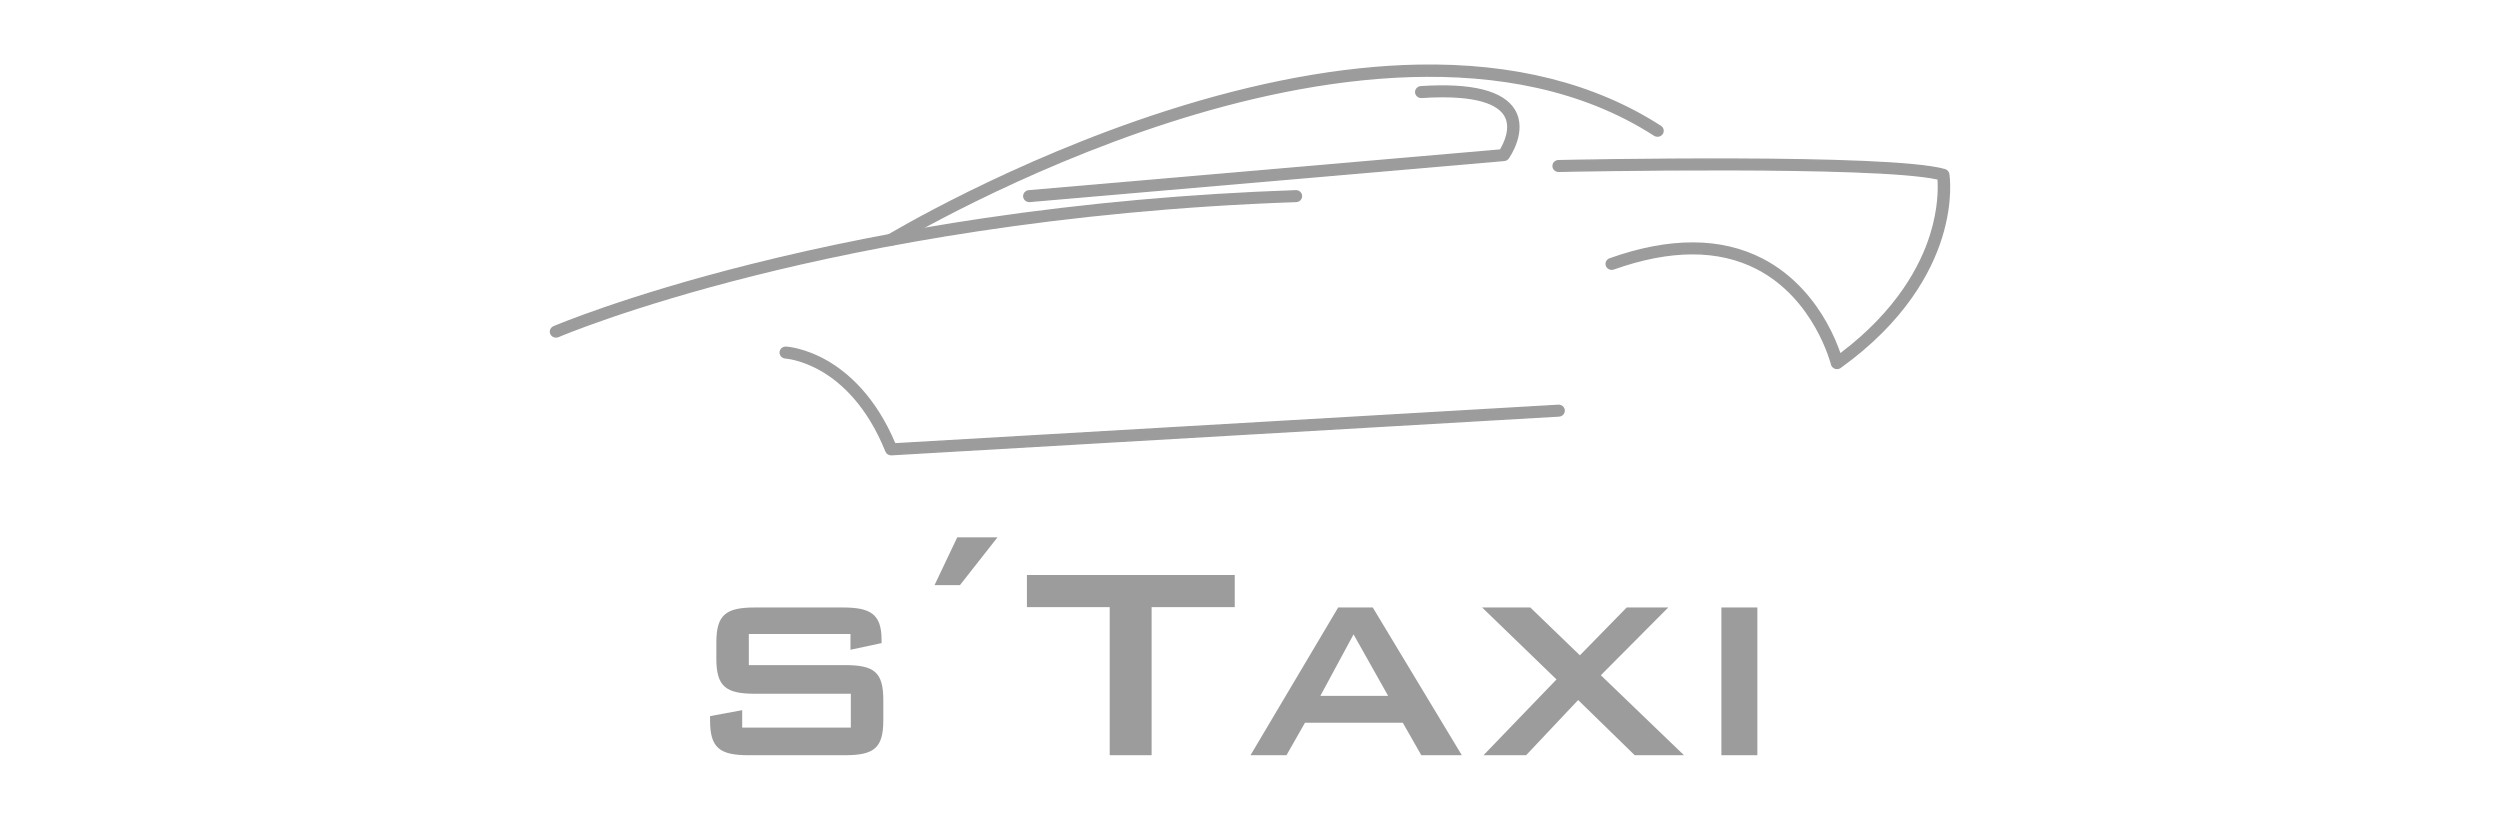<?xml version="1.0" encoding="utf-8"?>
<!-- Generator: Adobe Illustrator 25.4.1, SVG Export Plug-In . SVG Version: 6.00 Build 0)  -->
<svg version="1.1" id="Ebene_1" xmlns="http://www.w3.org/2000/svg" xmlns:xlink="http://www.w3.org/1999/xlink" x="0px" y="0px"
	 width="300px" height="100px" viewBox="0 0 300 100" style="enable-background:new 0 0 300 100;" xml:space="preserve">
<style type="text/css">
	.st0{fill:#9D9C9C;}
</style>
<g>
	<g>
		<g>
			<path class="st0" d="M66.723,40.432c-0.252,0-0.493-0.14-0.602-0.375
				c-0.149-0.319,0-0.694,0.332-0.837c0.084-0.036,8.576-3.656,23.729-7.453
				c8.89-2.228,18.307-4.084,27.991-5.515c12.102-1.788,24.656-2.915,37.314-3.35
				c0.367-0.013,0.67,0.261,0.683,0.611c0.013,0.35-0.271,0.643-0.635,0.656
				c-28.549,0.98-51.116,5.34-65.02,8.824
				c-15.047,3.771-23.44,7.348-23.522,7.384
				C66.904,40.414,66.813,40.432,66.723,40.432"/>
			<path class="st0" d="M66.723,40.52c-0.294,0-0.562-0.168-0.682-0.426
				c-0.081-0.173-0.088-0.366-0.02-0.544c0.071-0.185,0.211-0.33,0.397-0.41
				c0.085-0.036,8.592-3.66,23.742-7.458c8.893-2.228,18.313-4.084,28-5.516
				c12.106-1.789,24.664-2.917,37.324-3.352c0.406-0.019,0.758,0.298,0.773,0.695
				c0.007,0.188-0.061,0.368-0.191,0.508c-0.137,0.147-0.325,0.232-0.529,0.239
				c-28.541,0.979-51.101,5.338-65.002,8.821
				c-15.084,3.781-23.427,7.344-23.509,7.38
				C66.929,40.499,66.827,40.52,66.723,40.52 M155.511,22.989
				c-0.008,0-0.015,0-0.022,0.001c-12.654,0.434-25.205,1.561-37.305,3.349
				c-9.681,1.431-19.095,3.285-27.983,5.513
				c-15.136,3.794-23.631,7.413-23.715,7.449c-0.142,0.061-0.249,0.172-0.302,0.311
				c-0.051,0.134-0.046,0.279,0.015,0.409c0.124,0.267,0.472,0.398,0.757,0.276
				c0.082-0.036,8.438-3.605,23.536-7.389c13.908-3.486,36.482-7.847,65.038-8.827
				c0.157-0.005,0.302-0.071,0.406-0.183c0.098-0.105,0.149-0.241,0.144-0.382
				C156.071,23.221,155.817,22.989,155.511,22.989"/>
			<path class="st0" d="M106.942,29.403c-0.219,0-0.433-0.105-0.559-0.296
				c-0.194-0.296-0.101-0.687,0.207-0.874c0.145-0.088,14.757-8.869,33.349-14.839
				c10.939-3.513,21.104-5.382,30.211-5.557
				c11.435-0.22,21.236,2.247,29.121,7.332c0.302,0.195,0.383,0.588,0.18,0.879
				c-0.203,0.291-0.612,0.368-0.914,0.173
				c-17.374-11.204-41.228-7.067-58.179-1.626
				c-18.444,5.922-32.92,14.623-33.064,14.71
				C107.184,29.372,107.062,29.403,106.942,29.403"/>
			<path class="st0" d="M106.942,29.491c-0.258,0-0.495-0.126-0.632-0.335
				c-0.106-0.162-0.141-0.354-0.099-0.54c0.044-0.191,0.162-0.353,0.333-0.457
				c0.145-0.088,14.755-8.872,33.368-14.848
				c10.946-3.514,21.12-5.385,30.235-5.56c11.454-0.221,21.268,2.25,29.17,7.345
				c0.168,0.108,0.281,0.273,0.319,0.465c0.036,0.188-0.004,0.379-0.114,0.537
				c-0.23,0.329-0.694,0.416-1.035,0.197c-17.346-11.185-41.172-7.052-58.104-1.615
				c-18.434,5.918-32.901,14.614-33.046,14.701
				C107.219,29.453,107.082,29.491,106.942,29.491 M171.55,7.912
				c-0.464,0-0.929,0.005-1.399,0.013c-9.099,0.175-19.255,2.043-30.185,5.552
				c-18.594,5.97-33.186,14.743-33.331,14.831c-0.131,0.079-0.22,0.201-0.253,0.346
				c-0.032,0.14-0.005,0.284,0.074,0.405c0.105,0.161,0.287,0.256,0.485,0.256
				c0.108,0,0.213-0.029,0.305-0.085c0.144-0.088,14.629-8.793,33.082-14.718
				c16.969-5.448,40.849-9.587,58.253,1.635c0.262,0.169,0.62,0.102,0.795-0.149
				c0.083-0.12,0.114-0.263,0.086-0.403c-0.029-0.145-0.114-0.27-0.242-0.352
				C191.675,10.376,182.37,7.912,171.55,7.912"/>
			<path class="st0" d="M123.52,24.169c-0.337,0-0.625-0.248-0.656-0.577
				c-0.033-0.349,0.235-0.656,0.597-0.688l56.592-4.893
				c0.41-0.681,1.428-2.65,0.527-4.16c-0.74-1.241-3.073-2.625-9.983-2.17
				c-0.365,0.023-0.678-0.24-0.703-0.589c-0.025-0.349,0.249-0.652,0.612-0.676
				c6.099-0.402,9.874,0.544,11.221,2.811c1.509,2.538-0.65,5.615-0.743,5.745
				c-0.111,0.155-0.288,0.256-0.485,0.273l-56.921,4.922
				C123.56,24.168,123.54,24.169,123.52,24.169"/>
			<path class="st0" d="M123.52,24.256c-0.389,0-0.708-0.281-0.743-0.656
				c-0.018-0.187,0.04-0.371,0.162-0.518c0.128-0.154,0.311-0.248,0.515-0.266
				l56.547-4.89c0.455-0.765,1.353-2.607,0.504-4.031
				c-0.728-1.22-3.04-2.581-9.903-2.129c-0.415,0.024-0.768-0.274-0.796-0.67
				c-0.013-0.187,0.048-0.37,0.173-0.514c0.132-0.151,0.317-0.242,0.521-0.255
				c6.136-0.404,9.937,0.556,11.302,2.853c1.537,2.586-0.653,5.709-0.747,5.841
				c-0.126,0.178-0.326,0.29-0.548,0.309l-56.921,4.922
				C123.565,24.255,123.543,24.256,123.52,24.256 M173.111,11.505
				c5.029,0,6.891,1.206,7.545,2.302c0.913,1.53-0.065,3.482-0.527,4.25
				l-0.023,0.039l-0.045,0.004l-56.592,4.893
				c-0.156,0.013-0.297,0.086-0.395,0.203c-0.092,0.111-0.135,0.249-0.122,0.389
				c0.028,0.3,0.298,0.526,0.62,0.495l56.922-4.922
				c0.171-0.015,0.324-0.101,0.421-0.236c0.091-0.128,2.217-3.161,0.739-5.649
				c-1.33-2.236-5.079-3.169-11.14-2.768c-0.157,0.011-0.3,0.08-0.401,0.196
				c-0.094,0.109-0.141,0.246-0.131,0.387c0.022,0.3,0.298,0.528,0.61,0.507
				C171.509,11.532,172.347,11.505,173.111,11.505"/>
			<path class="st0" d="M220.44,44.208c-0.076,0-0.152-0.013-0.226-0.038
				c-0.208-0.074-0.366-0.243-0.416-0.451c-0.019-0.078-2.019-7.926-8.953-11.499
				c-4.633-2.386-10.423-2.374-17.209,0.04c-0.342,0.121-0.721-0.047-0.847-0.374
				c-0.126-0.328,0.048-0.693,0.389-0.815c7.161-2.547,13.318-2.534,18.301,0.038
				c3.906,2.017,6.308,5.257,7.636,7.62c0.872,1.553,1.403,2.924,1.69,3.779
				c6.875-5.165,9.71-10.599,10.876-14.305c1.028-3.269,0.971-5.787,0.897-6.729
				c-7.537-1.712-45.142-0.931-45.529-0.923c-0.363,0.009-0.666-0.27-0.674-0.619
				c-0.008-0.35,0.28-0.64,0.645-0.648c1.62-0.035,39.739-0.825,46.357,1.083
				c0.242,0.07,0.422,0.267,0.461,0.508c0.022,0.128,0.502,3.203-0.871,7.62
				c-1.257,4.042-4.382,10.027-12.133,15.587
				C220.719,44.165,220.581,44.208,220.44,44.208"/>
			<path class="st0" d="M220.441,44.296c-0.088,0-0.173-0.015-0.255-0.043
				c-0.237-0.083-0.414-0.274-0.472-0.513c-0.019-0.078-1.998-7.88-8.909-11.441
				c-4.611-2.376-10.377-2.361-17.139,0.044c-0.386,0.137-0.816-0.054-0.958-0.425
				c-0.068-0.178-0.062-0.371,0.018-0.544c0.082-0.18,0.233-0.316,0.424-0.384
				c7.184-2.556,13.365-2.542,18.37,0.042c3.926,2.027,6.339,5.282,7.672,7.655
				c0.833,1.483,1.357,2.801,1.658,3.679c6.812-5.148,9.605-10.553,10.748-14.189
				c1.002-3.185,0.968-5.656,0.898-6.631c-7.589-1.673-43.899-0.938-45.445-0.906
				c-0.203,0.006-0.395-0.069-0.541-0.208c-0.139-0.133-0.218-0.309-0.222-0.497
				c-0.004-0.187,0.066-0.367,0.198-0.505c0.138-0.145,0.328-0.228,0.533-0.232
				c1.619-0.035,39.739-0.829,46.382,1.086c0.273,0.079,0.479,0.305,0.524,0.578
				c0.022,0.129,0.507,3.22-0.874,7.66c-1.261,4.055-4.394,10.059-12.165,15.632
				C220.758,44.246,220.6,44.296,220.441,44.296 M203.096,30.353
				c2.87,0,5.472,0.597,7.789,1.79c6.982,3.597,8.979,11.476,8.998,11.555
				c0.044,0.18,0.178,0.325,0.36,0.389c0.176,0.062,0.387,0.033,0.54-0.076
				c7.731-5.545,10.847-11.512,12.1-15.542c1.368-4.401,0.889-7.452,0.868-7.579
				c-0.033-0.206-0.19-0.378-0.399-0.439c-6.617-1.908-44.711-1.114-46.33-1.079
				c-0.158,0.003-0.303,0.067-0.409,0.177c-0.1,0.105-0.152,0.239-0.149,0.38
				c0.004,0.141,0.063,0.274,0.168,0.375c0.112,0.106,0.259,0.163,0.416,0.159
				c1.552-0.032,38.082-0.771,45.55,0.925l0.063,0.014l0.005,0.065
				c0.074,0.938,0.134,3.475-0.9,6.762c-1.157,3.677-3.987,9.151-10.907,14.349
				l-0.098,0.073l-0.039-0.115c-0.291-0.868-0.82-2.226-1.683-3.763
				c-1.321-2.353-3.712-5.579-7.599-7.585c-4.961-2.561-11.094-2.572-18.231-0.033
				c-0.147,0.052-0.262,0.155-0.324,0.293c-0.06,0.13-0.065,0.274-0.013,0.408
				c0.109,0.283,0.439,0.428,0.736,0.323
				C197.029,30.961,200.199,30.353,203.096,30.353"/>
			<path class="st0" d="M106.941,54.557c-0.271,0-0.517-0.16-0.615-0.405
				c-2.236-5.573-5.402-8.323-7.663-9.649c-2.444-1.433-4.391-1.562-4.41-1.563
				c-0.363-0.022-0.64-0.321-0.619-0.669c0.02-0.349,0.329-0.616,0.692-0.597
				c0.091,0.005,2.235,0.133,4.946,1.701c2.402,1.389,5.729,4.227,8.107,9.889
				l79.616-4.619c0.363-0.02,0.676,0.245,0.698,0.594
				c0.022,0.349-0.255,0.649-0.618,0.67l-80.094,4.647
				C106.968,54.557,106.955,54.557,106.941,54.557"/>
			<path class="st0" d="M106.941,54.645c-0.306,0-0.586-0.185-0.697-0.461
				c-2.226-5.549-5.376-8.287-7.626-9.606c-2.424-1.422-4.351-1.549-4.37-1.551
				c-0.204-0.012-0.391-0.101-0.524-0.251c-0.126-0.142-0.19-0.323-0.178-0.51
				c0.023-0.395,0.378-0.701,0.784-0.679c0.091,0.005,2.262,0.137,4.985,1.713
				c2.386,1.38,5.729,4.213,8.12,9.874l79.554-4.616
				c0.405-0.026,0.767,0.281,0.791,0.677c0.012,0.187-0.051,0.369-0.178,0.512
				c-0.133,0.15-0.318,0.239-0.523,0.251l-80.094,4.647
				C106.971,54.645,106.956,54.645,106.941,54.645 M94.291,41.761
				c-0.3,0-0.552,0.225-0.569,0.515c-0.008,0.14,0.039,0.276,0.135,0.384
				c0.102,0.115,0.245,0.183,0.402,0.192c0.019,0.001,1.968,0.119,4.449,1.575
				c2.273,1.333,5.455,4.097,7.7,9.693c0.084,0.21,0.298,0.35,0.534,0.35
				l0.036-0.001l80.093-4.647c0.158-0.009,0.3-0.077,0.402-0.192
				c0.095-0.108,0.142-0.245,0.134-0.385c-0.019-0.3-0.284-0.526-0.606-0.512
				l-79.678,4.623l-0.024-0.058c-2.374-5.653-5.699-8.475-8.07-9.847
				c-2.687-1.554-4.817-1.683-4.906-1.689
				C94.311,41.761,94.301,41.761,94.291,41.761"/>
		</g>
	</g>
	<g>
		<g>
			<path class="st0" d="M89.86,76.083v3.73h11.526c3.521,0,4.611,0.839,4.611,4.191
				v2.432c0,3.312-1.09,4.191-4.611,4.191H89.86
				c-3.521,0-4.652-0.88-4.652-4.191v-0.503l3.855-0.713v2.096h13.036v-4.065
				H90.614c-3.479,0-4.652-0.839-4.652-4.191v-1.971
				c0-3.354,1.174-4.191,4.652-4.191h10.521c3.27,0,4.652,0.755,4.652,3.856
				v0.419l-3.73,0.797v-1.887H89.86z"/>
		</g>
		<g>
			<path class="st0" d="M112.145,70.213l2.723-5.731h4.83l-4.503,5.731H112.145z"/>
		</g>
		<g>
			<path class="st0" d="M138.195,90.627h-5.03V72.854h-9.934v-3.856h24.939v3.856h-9.976
				V90.627z"/>
			<path class="st0" d="M160.581,72.896h4.149l10.688,17.73h-4.862l-2.221-3.898h-11.737
				l-2.221,3.898h-4.317L160.581,72.896z M166.575,83.501l-4.149-7.377l-3.982,7.377
				H166.575z"/>
			<path class="st0" d="M186.78,81.531l-8.929-8.635h5.785l5.951,5.742l5.617-5.742h4.988
				l-8.09,8.132l9.976,9.599h-5.91l-6.79-6.623l-6.246,6.623h-5.113
				L186.78,81.531z"/>
			<path class="st0" d="M206.566,72.896h4.317v17.73h-4.317V72.896z"/>
		</g>
	</g>
</g>
</svg>
